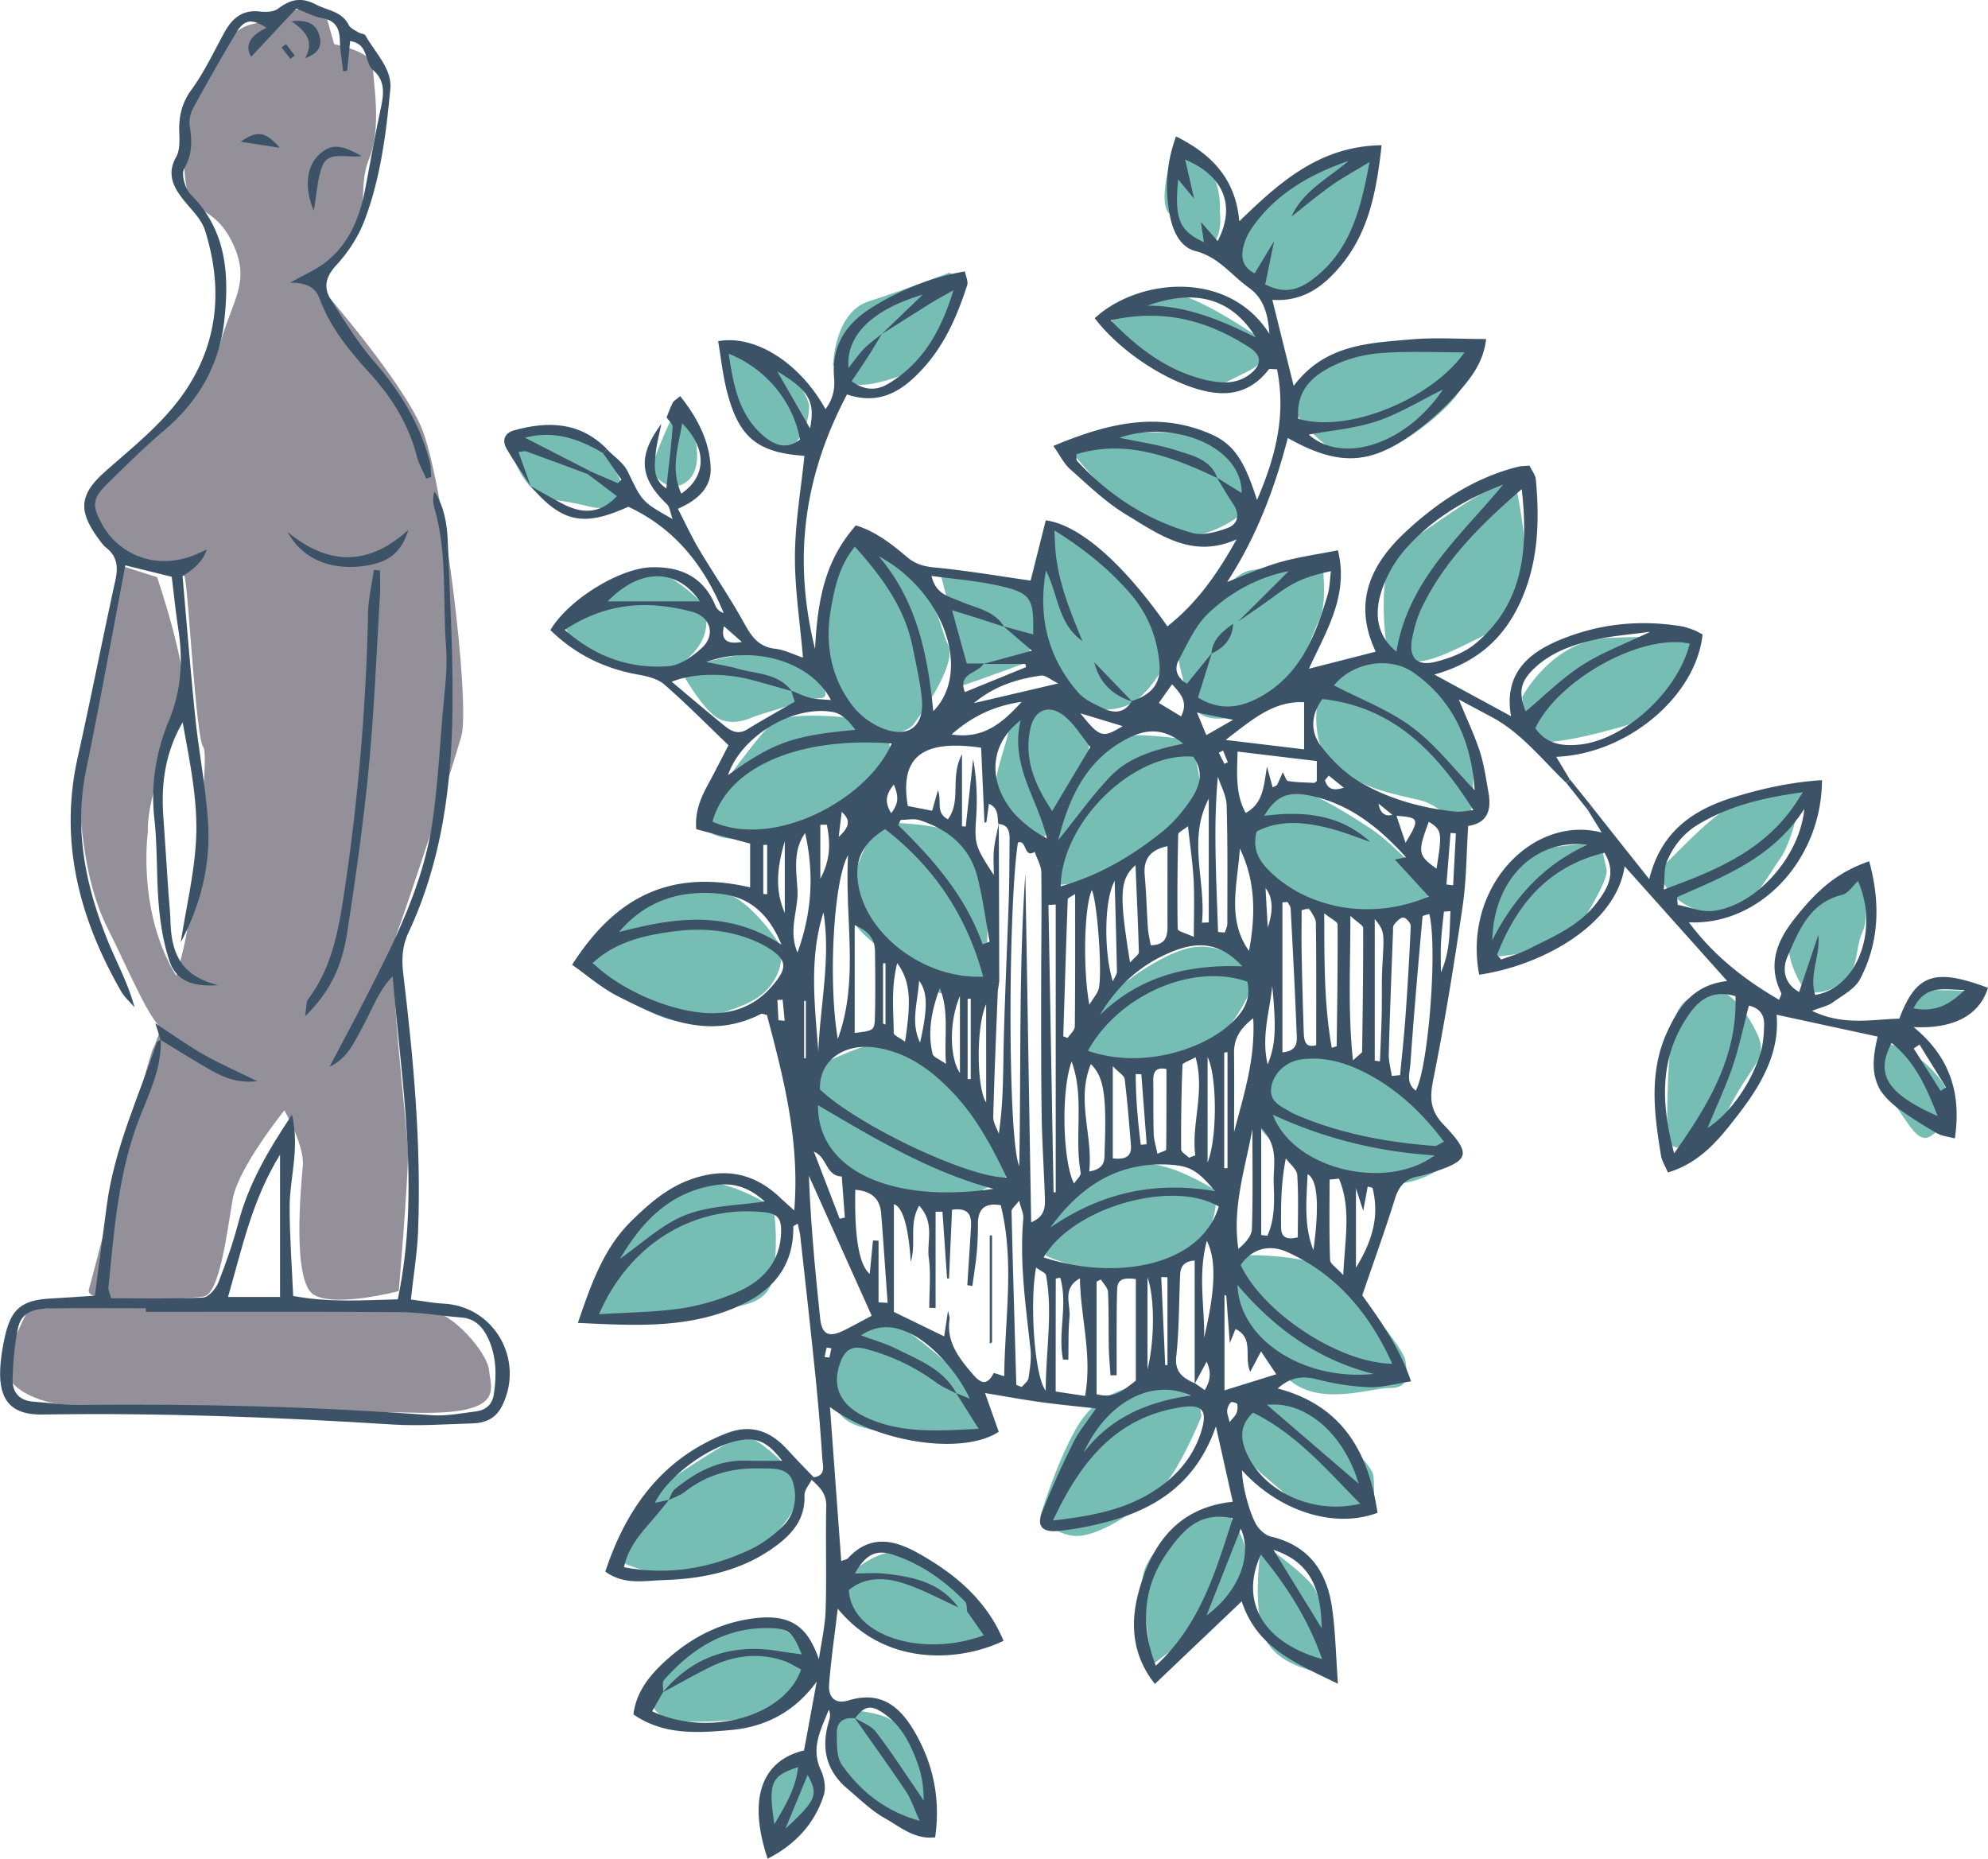 <svg xmlns="http://www.w3.org/2000/svg" width="262" height="245" fill="none" viewBox="0 0 262 245"><g clip-path="url(#clip0_919_11414)"><path fill="#94909A" d="M24.522 14.98s3.726-8.188 4.457-8.67c.73-.483 1.943-2.676 4.377-3.159 2.433-.482 4.376-2.186 5.1-1.945.723.242 4.128-.49 4.618 1.214.49 1.703.971 3.407.971 3.407s5.1.972 5.1 2.917c0 1.944 1.213 8.02-.489 12.158-1.703 4.138.49 7.296-3.157 11.185-3.646 3.89-3.405 5.593-3.405 5.593s10.45 11.91 13.365 18.474C58.374 62.72 62.02 92.621 60.807 97c-1.213 4.379-7.044 22.122-8.505 26.012-1.461 3.889 1.462 25.281 1.462 29.17 0 3.889-1.214 17.992-1.214 17.992s-8.264 2.186-11.179.49c-2.915-1.704-1.702-14.344-1.461-17.02.24-2.676-2.433-7.296-2.433-7.296s-6.072 7.537-6.803 11.668c-.73 4.131-1.703 12.64-3.887 12.882-2.185.241-15.797 1.462-15.067-.973.73-2.434 7.775-30.632 8.505-31.846.453-.753 1.849-5.183 2.952-9.189.672-2.427 1.235-4.694 1.418-5.885.49-3.159 3.156-23.337 2.184-24.557-.971-1.221-1.943-20.668-2.433-22.364-.49-1.696-2.184 0-5.1-1.704-2.915-1.703-11.662-6.323-6.561-10.213 5.1-3.89 14.577-12.64 16.28-18.723 1.702-6.083 4.128-8.268 1.702-13.371s-5.349-3.649-6.072-7.297c-.724-3.648-.08-9.803-.08-9.803l.007.007Z"/><path fill="#94909A" d="M19.494 109.633c-.24-4.862 3.888-14.102 4.618-17.75.731-3.649-3.404-15.807-3.404-15.807l-4.618-1.462s-6.32 25.04-5.831 29.419c.49 4.379.73 11.909 3.887 18.233 3.156 6.324 5.59 12.399 7.533 13.613 1.944 1.213 5.1-3.648 5.1-3.648s-3.405-1.462-5.83-8.51c-2.434-7.048-1.462-14.103-1.462-14.103l.008.015Z"/><path fill="#94909A" d="M3.705 172.594s23.812-1.704 28.671-.973c4.86.731 21.87.973 24.544 1.214 2.674.241 7.292 5.351 7.533 7.779.242 2.427 2.185 5.834-9.477 5.592-11.661-.241-41.546-.489-46.164-.972-4.618-.49-9.477-2.917-7.774-6.806 1.702-3.89 2.674-5.834 2.674-5.834h-.007Z"/><path fill="#3C5367" d="M21.19 137.085c.102 3.604-1.432 6.807-2.704 10.009-2.893 7.289-3.427 14.965-4.201 22.619-.03.315.16.658.365 1.404 3.982 0 8.052.095 12.107-.095.717-.037 1.688-1.148 2.017-1.974 1.03-2.603 1.944-5.264 2.66-7.969 1.33-5.022 3.858-9.387 7.05-14.161 1.046 4.518-.313 8.349-.313 12.195 0 3.831.292 7.661.467 11.697 4.742.885 9.12.57 13.788.446 2.996-14.344.49-28.403-.68-42.571-1.87 1.886-2.659 4.306-3.865 6.485-1.132 2.061-2.03 4.32-4.45 5.432 1.55-2.947 3.128-5.886 4.648-8.854 3.88-7.596 7.789-15.214 8.972-23.804.622-4.503.892-9.05 1.257-13.583.241-3.02.716-6.083.483-9.08-.475-6.141.204-12.392-1.564-18.43-.19-.644-.175-1.346.022-2.084 1.271 1.988 1.673 4.24 1.76 6.528.271 7.34.71 14.688.63 22.028-.11 10.206-1.418 20.251-5.824 29.638-.826 1.769-.9 3.502-.665 5.432 1.351 11.244 2.382 22.517 1.95 33.863-.109 2.888-.599 5.754-.95 9.022 1.586.205 2.916.475 4.26.541 6.679.314 10.749 7.34 7.797 13.415-.84 1.726-2.221 2.325-3.946 2.376-3.5.103-7.014.366-10.5.146-15.38-.972-30.761-1.564-46.171-1.316-4.012.066-5.722-1.798-5.568-5.863.058-1.499.3-3.012.636-4.481.833-3.648 2.28-4.76 6.086-4.95 1.841-.095 3.683-.234 5.758-.373.548-4.159 1.06-8.063 1.578-11.967 1.001-7.487 4.216-14.3 6.569-21.37.058-.175.35-.263.533-.395l.03.03-.022.014Zm-1.973 35.838v-.49c-4.201 0-8.403-.044-12.604.015-2.638.043-3.873.753-4.275 2.741-.438 2.157-.614 4.387-.68 6.594-.05 1.733.9 2.837 2.755 2.961 1.966.132 3.939.454 5.904.432 15.527-.176 31.04.204 46.53 1.352 1.944.146 3.938-.256 5.896-.504 1.272-.161 2.141-.907 2.339-2.245.394-2.588.343-5.146-.826-7.544-.687-1.411-1.732-2.457-3.47-2.588-2.675-.205-5.342-.68-8.016-.702-11.187-.081-22.366-.037-33.553-.037v.015Zm17.69-1.981v-18.753c-3.698 6.002-4.984 12.275-6.854 18.753h6.854Z"/><path fill="#3C5367" d="M22.637 76.025c-2.404-.592-4.173-1.03-6.116-1.513-1.74 9.139-3.34 18.065-5.166 26.94-1.6 7.764-.124 15.097 2.725 22.247 1.184 2.961 2.762 5.768 3.654 9.066-.6-.702-1.338-1.331-1.783-2.121-5.51-9.613-8.191-19.739-5.7-30.866 1.732-7.735 3.245-15.513 4.947-23.256.387-1.754.278-3.165-1.205-4.335-.446-.35-.782-.87-1.126-1.338-2.623-3.633-2.338-5.753 1.03-8.729 3.932-3.48 8.111-6.733 10.96-11.258 4.056-6.456 4.385-13.401 2.17-20.478-.525-1.681-2.133-3.027-3.221-4.533-1.17-1.608-1.703-3.195-.585-5.176.512-.899.439-2.2.402-3.319-.059-2.04.336-3.78 1.607-5.527 1.688-2.31 2.923-4.957 4.304-7.486 1.038-1.901 2.382-3.107 4.742-2.822.775.095 1.79.051 2.368-.38C38.288-.073 39.66-.446 41.693.62c1.505.79 3.339.856 4.252 2.654.22.44.826.702 1.286.995.285.183.804.168.935.402 1.265 2.28 3.522 4.394 3.274 7.04-.548 5.885-1.293 11.814-3.42 17.393-.803 2.112-2.14 4.152-3.675 5.819-1.454 1.58-1.768 2.997-.68 4.664 1.769 2.727 3.457 5.55 5.576 7.984 3.441 3.947 6.093 8.246 7.409 13.327.16.629.131 1.309.19 1.967l-.665.22c-.424-.988-.98-1.945-1.25-2.976-1.081-4.182-3.28-7.706-6.145-10.864-2.681-2.954-5.224-6.002-6.627-9.804-.548-1.491-1.578-2.186-3.902-2.186 2.024-1.148 3.47-1.755 4.655-2.683 3.105-2.434 4.493-5.878 5.217-9.636.68-3.53 1.293-7.077 2.046-10.586.409-1.908.672-3.67-1.03-5.14-1.17-1.008-.461-3.406-2.997-3.793-.131 1.345-.263 2.624-.387 3.91-.175.023-.358.037-.533.06-.154-1.353-.395-2.698-.431-4.05-.051-1.617-.57-2.633-2.316-2.94-1.096-.197-2.127-.767-3.435-1.265L33.1 7.487c-.862-1.472-.19-2.75 2.017-3.831-1.937-1.236-2.93-1.119-4.026.716a285.835 285.835 0 0 0-5.627 9.87c-.372.68-.584 1.608-.46 2.354.321 1.981.343 3.75-.73 5.644-.432.76.138 2.676.89 3.421C29.9 30.4 30.229 36.276 29.55 42.308c-.65 5.775-3.361 10.571-7.862 14.373-2.58 2.186-4.99 4.577-7.41 6.945-2.133 2.084-2.213 2.968-.789 5.535 2.185 3.918 7 6.024 12.1 4.013.497-.197.98-.431 1.66-.738-.41 1.306-1.474 2.473-3.194 3.502.548 6.17 1.045 12.435 1.688 18.686.49 4.752 1.454 9.475 1.695 14.234.27 5.344-1.03 10.499-3.61 15.324.731-4.84 1.951-9.672 2.046-14.527.095-4.803-.942-9.628-1.797-14.446-2.273 3.875-2.857 8.013-2.557 12.333.226 3.254.438 6.514.657 9.768.095 1.396.249 2.785.293 4.181.124 3.868 1.176 7.121 6.29 8.357-3.63.263-5.618-.731-6.451-3.261-.753-2.296-1.162-4.752-1.374-7.165-.336-3.83-.168-7.705-.592-11.521-.504-4.555.227-8.854 1.951-13.014 1.615-3.911 1.841-7.903 1.198-12.026-.35-2.274-.577-4.57-.862-6.843l.008.007Z"/><path fill="#3C5367" d="M40.202 133.941c.212-1.272.139-1.878.402-2.237 3.222-4.269 4.063-9.358 4.815-14.417a288.035 288.035 0 0 0 3.09-36.517c.037-1.894.505-3.772.768-5.659.27.022.533.044.804.073 0 1.119.058 2.237-.008 3.356-.46 7.552-.752 15.126-1.476 22.649-.7 7.289-1.731 14.549-2.85 21.786-.598 3.882-1.98 7.545-5.538 10.966h-.007Z"/><path fill="#3C5367" d="M37.908 70.133c5.32 4.342 10.543 4.576 15.914-.293-.965 3.13-2.747 4.409-6.226 4.803-4.26.476-7.84-1.082-9.688-4.51Z"/><path fill="#3C5367" d="M21.168 137.056c-.176-.548-.35-1.097-.694-2.179 2.382 1.557 4.31 2.954 6.371 4.123 2.09 1.185 4.304 2.157 7.059 3.51-3.142.351-5.1-.87-7.066-2.003-1.9-1.104-3.763-2.281-5.641-3.422l-.03-.029Z"/><path fill="#3C5367" d="M41.35 27.788c-1.33-3.217-.907-6.031.803-7.508 1.498-1.294 2.718-1.301 5.495.285-2.068.307-4.348-.724-5.159 1.287-.665 1.652-.716 3.56-1.14 5.944v-.008Z"/><path fill="#3C5367" d="M40.217 7.67c1.256-2.304.036-3.547-1.798-4.87 2.163-.234 3.252.373 3.683 1.908.336 1.214.044 2.252-1.878 2.961h-.007Z"/><path fill="#3C5367" d="M36.892 19.49c-1.776-.277-3.47-.548-5.166-.81 2.141-1.529 3.259-1.368 5.166.81Z"/><path fill="#3C5367" d="M37.703 5.82c.38.504.767 1 1.147 1.505-.197.147-.387.285-.584.432-.388-.497-.775-.995-1.162-1.499l.592-.439h.007Z"/><path fill="#76BEB3" d="M200.616 91.853s3.887-7.457 11.34-7.779c7.453-.321 11.34 0 11.34 0s-2.594 9.724-9.397 11.668c-6.802 1.945-13.605 3.24-13.283.651.321-2.588 0-4.54 0-4.54Z"/><path fill="#76BEB3" d="M210.984 111.059s-9.959.489-10.931 2.186c-.972 1.703-3.157 6.323-3.405 8.751-.241 2.434 0 4.13 0 4.13s9.477-.49 11.903-4.62c2.426-4.131 3.405-6.076 3.156-7.048-.241-.972-.73-3.407-.73-3.407l.007.008Z"/><path fill="#76BEB3" d="M218.517 114.707c1.703-1.214 7.534-8.269 11.662-9.483a116.857 116.857 0 0 1 7.533-1.944s-1.213 7.296-3.156 9.964c-1.944 2.676-4.377 8.269-9.718 7.048-5.349-1.214-6.321-5.593-6.321-5.593v.008Z"/><path fill="#76BEB3" d="M237.712 130.271s-4.859-6.806.49-10.695c5.348-3.89 6.561-4.621 6.561-4.621s1.944 5.103.731 7.779-.241 5.103-3.157 7.048c-2.915 1.944-4.618.489-4.618.489h-.007Z"/><path fill="#76BEB3" d="M227.505 130.995s-5.59-1.462-6.803 3.407-.972 16.289-.972 16.289 4.377 3.158 7.775-3.89c3.397-7.047 5.83-7.047 3.887-10.937-1.944-3.889-3.887-4.862-3.887-4.862v-.007Z"/><path fill="#76BEB3" d="M251.566 132.94s-.972-2.435 3.887-2.435 6.072.49 6.072.49 0 2.186-4.128 2.917c-4.129.731-5.831-.972-5.831-.972Z"/><path fill="#76BEB3" d="M248.65 137.56s-2.674 5.103-.241 6.807c2.433 1.703 3.888 6.806 6.072 5.351 2.185-1.455 4.129-3.889.972-7.779-3.156-3.889-6.803-4.379-6.803-4.379Z"/><path fill="#76BEB3" d="M182.802 85.697s-1.783-11.346 1.782-13.612c3.566-2.267 9.558-6.807 12.312-7.78l2.755-.972s1.293 6.156 1.293 8.912c0 2.757-1.943 9.885-5.67 11.668-3.726 1.784-7.935 4.212-10.207 2.918l-2.265-1.295-8.907 5.352s-1.783 6.967 1.943 10.052c3.727 3.078 7.935 3.729 11.34 4.54 3.405.812 6.321 5.674 6.803.651.482-5.023.161-10.857-2.594-13.13-2.755-2.274-4.859-5.023-4.859-5.023"/><path fill="#76BEB3" d="M169.518 52.63s5.831-6.645 10.69-6.484c4.859.16 14.906-1.294 14.737-.322-.168.973-1.132 4.05-3.404 6.807-2.266 2.756-10.047 8.911-14.256 7.457-4.209-1.463-7.775-7.457-7.775-7.457h.008Z"/><path fill="#76BEB3" d="M161.415 32.701s9.067-10.535 13.123-11.829c4.048-1.294 7.124-1.462 7.124-1.462s-1.783 9.563-3.727 12.48c-1.943 2.917-5.991 8.268-9.557 6.484-3.566-1.783-6.963-5.673-6.963-5.673Z"/><path fill="#76BEB3" d="M160.772 27.832s.321-4.7-2.434-6.484c-2.754-1.784-3.565-1.784-3.565-1.784s-2.265 6.485-.811 8.43c1.461 1.944 3.726 4.861 5.509 4.21 1.783-.65 1.293-4.379 1.293-4.379l.008.008Z"/><path fill="#76BEB3" d="M166.442 44.852s-9.718-6.807-12.312-5.995c-2.594.811-7.775 2.756-7.775 2.756s.972 4.54 5.181 6.485c4.208 1.944 6.481 4.05 10.047 2.266 3.565-1.784 4.376-1.945 4.698-3.239.321-1.294.161-2.266.161-2.266v-.007Z"/><path fill="#76BEB3" d="M155.101 85.697s6.321-10.052 9.718-10.534c3.405-.49 9.397-1.623 9.397-1.623s.811 5.834-.321 8.1c-1.133 2.266-4.048 11.997-8.907 12.64-4.859.644-6.803.973-8.096-1.944-1.294-2.917-1.783-6.646-1.783-6.646l-.008.007Z"/><path fill="#76BEB3" d="M149.753 92.343s6.481-5.352 3.076-9.402c-3.405-4.05-6.642-9.072-9.396-10.695-2.755-1.623-4.859-3.078-4.859-3.078s-3.077 13.29-1.294 15.396c1.783 2.106 4.048 7.94 6.964 8.751 2.915.812 5.509-.972 5.509-.972Z"/><path fill="#76BEB3" d="M120.431 95.42s5.83-7.617 4.537-10.373c-1.293-2.757-1.132-5.834-5.509-9.241-4.377-3.407-6.642-5.023-6.642-5.023s-3.566 6.156-4.048 8.912c-.482 2.756-.972 9.402 1.783 12.158 2.755 2.756 3.405 5.352 6.32 5.023 2.916-.33 3.566-1.463 3.566-1.463l-.007.008Z"/><path fill="#76BEB3" d="M164.82 109.202c.489-.812 3.726-5.184 5.991-5.023 2.265.161 7.124 3.239 10.047 5.183 2.915 1.945 8.425 7.94 8.425 7.94s-4.048 3.568-8.096 3.407c-4.048-.161-11.34 0-13.605-3.889-2.266-3.89-2.755-7.618-2.755-7.618h-.007Z"/><path fill="#76BEB3" d="M156.716 97.526s-8.424-1.294-9.718-.16c-1.293 1.133-7.292 7.128-7.453 9.884-.16 2.756 0 9.401 0 9.401s5.992-.489 8.907-2.756c2.916-2.266 9.558-5.022 9.718-8.912.161-3.889-1.461-7.457-1.461-7.457h.007Z"/><path fill="#76BEB3" d="M137.441 92.504s-4.209-.322-4.377 2.756c-.168 3.078-2.915 7.939-1.293 9.723 1.622 1.784 5.348 6.324 5.348 6.324l6.321-12.319s.65-2.105-1.783-4.05c-2.433-1.944-4.209-2.434-4.209-2.434h-.007Z"/><path fill="#76BEB3" d="m137.441 78.08-13.605-2.917 2.754 10.856s-1.293 4.862.651 4.211c1.943-.65 8.096-2.917 8.096-2.917l2.104-9.24v.007Z"/><path fill="#76BEB3" d="M165.631 128.159s-3.888-4.211-8.747-3.239c-4.859.972-12.794 7.457-13.934 9.723-1.132 2.267-.811 4.54 3.727 4.862 4.537.322 9.396.812 13.444-2.435 4.048-3.238 5.51-8.911 5.51-8.911Z"/><path fill="#76BEB3" d="M166.602 141.939s4.859-4.05 8.747-2.756c3.887 1.294 12.962 6.646 14.737 9.402 1.783 2.756.49 4.862.49 4.862s-4.698 4.379-12.473 1.944c-7.774-2.434-12.472-5.512-12.472-8.268 0-2.756.971-5.184.971-5.184Z"/><path fill="#76BEB3" d="M163.687 165.436s10.047-.321 13.123 2.917c3.076 3.239 8.264 9.563 8.425 11.025.16 1.462.811 3.568-2.105 3.568-2.915 0-10.69 3.078-14.577-2.596-3.887-5.673-6.642-8.268-6.481-10.213.161-1.944 1.622-4.701 1.622-4.701h-.007Z"/><path fill="#76BEB3" d="M158.017 184.562s-5.509-3.078-7.453-2.267c-1.944.812-5.992 1.133-8.746 5.995-2.755 4.862-4.699 11.507-4.699 11.507s2.105 3.078 5.51 2.596c3.405-.49 9.557-4.701 11.661-7.779 2.105-3.078 4.048-7.94 4.048-7.94l-.321-2.105v-.007Z"/><path fill="#76BEB3" d="M164.169 185.212s7.935-1.462 9.558.973c1.622 2.434 7.124 6.484 7.292 8.429.168 1.945 0 4.211 0 4.211s-7.292 1.784-11.662-1.945c-4.369-3.728-5.67-4.701-5.831-6.484-.161-1.784.651-5.184.651-5.184h-.008Z"/><path fill="#76BEB3" d="M166.274 203.365s5.83 4.05 6.963 5.995c1.133 1.945 1.293 5.351 1.293 7.779 0 2.427-.65 3.238-.65 3.238s-6.481-.811-7.614-5.673c-1.132-4.862 0-11.346 0-11.346l.008.007Z"/><path fill="#76BEB3" d="M161.904 199.636s-3.405-1.133-5.509.812c-2.105 1.945-5.992 4.862-5.831 8.268.161 3.407 1.293 10.696 1.293 10.696s5.51-4.05 8.096-6.485c2.587-2.434 4.698-5.994 4.209-8.59-.49-2.595-2.265-4.701-2.265-4.701h.007Z"/><path fill="#76BEB3" d="M110.07 176.132s5.509-3.407 7.935-1.784c2.433 1.623 8.425 6.156 9.236 8.269.811 2.105 2.433 5.351 2.433 5.351s-4.377 2.596-9.397 1.462c-5.019-1.133-10.368-.811-10.368-5.673 0-4.861.161-7.618.161-7.618v-.007Z"/><path fill="#76BEB3" d="M105.854 141.45s9.878-5.184 11.99-4.05c2.104 1.133 8.586 6.967 10.69 9.072 2.104 2.106 4.537 8.269 4.537 8.269s-5.348 3.728-8.585 3.567c-3.237-.16-13.766-3.406-15.71-6.645-1.943-3.239-2.915-10.213-2.915-10.213h-.007Z"/><path fill="#76BEB3" d="M102.617 124.269s-4.209-6.484-7.775-6.645c-3.566-.161-9.067.49-10.85 1.784-1.783 1.294-6.482 5.673-6.482 5.673s1.294 4.54 4.048 5.995c2.755 1.454 6.964 4.7 11.18 3.238 4.216-1.462 7.453-2.105 9.236-5.022 1.783-2.917.65-5.023.65-5.023h-.007Z"/><path fill="#76BEB3" d="M115.572 108.39s9.067 0 10.529 1.784c1.461 1.784 3.405 4.211 3.887 8.751.482 4.54-.322 10.213-.322 10.213s-3.887 4.379-8.264.161c-4.376-4.218-10.368-6.485-9.557-11.025.811-4.54 3.727-9.884 3.727-9.884Z"/><path fill="#76BEB3" d="M115.901 95.1s-11.823-1.946-14.256.32c-2.433 2.267-9.557 12.48-9.557 12.48s.972 3.89 8.096 2.267c7.124-1.623 13.444-3.89 16.038-7.779 2.594-3.89-.321-7.296-.321-7.296v.007Z"/><path fill="#76BEB3" d="M108.448 90.398c-.49-.321-2.105-5.022-8.425-4.379-6.32.643-10.369 2.266-10.369 2.266s2.755 5.023 4.86 6.324c2.104 1.294 4.859-.16 4.859-.16s7.452-2.435 8.746-2.435c1.293 0 .321-1.623.321-1.623l.008.007Z"/><path fill="#76BEB3" d="M92.41 79.374c-.49-.49-5.181-5.184-8.265-4.05-3.076 1.133-9.879 6.806-9.879 6.806s1.294 4.21 5.992 5.022c4.698.812 6.963 2.917 10.69-.65 3.726-3.568 1.461-7.128 1.461-7.128Z"/><path fill="#76BEB3" d="M85.928 62.193c-.16-1.462 2.915-7.779 3.237-8.43.321-.65 2.433 3.407 2.594 4.701.16 1.294.49 4.211-1.783 5.352-2.265 1.133-4.048-1.623-4.048-1.623Z"/><path fill="#76BEB3" d="M81.23 62.317c1.943-.811-5.51-5.629-8.747-5.629s-5.509.972-5.509.972 1.133 7.618 6.32 8.269c5.188.65 5.831 1.945 7.614 0 1.783-1.945.322-3.604.322-3.604v-.008Z"/><path fill="#76BEB3" d="M165.667 65.966s-3.763-8.876-8.381-8.876-8.505-.365-11.055.366c-2.55.73-5.1 1.944-5.1 1.944s5.348 6.931 8.264 7.78c2.915.847 4.983 4.378 9.236 3.157 4.252-1.22 7.043-4.379 7.043-4.379l-.007.008Z"/><path fill="#76BEB3" d="M109.785 48.215s.124-7.048 4.734-8.51c4.618-1.462 10.573-3.765 10.573-3.765s2.55.972 1.82 2.069c-.731 1.096-5.1 10.454-8.63 11.668-3.521 1.214-6.196 1.462-6.561.241-.365-1.213-1.944-1.703-1.944-1.703h.008Z"/><path fill="#76BEB3" d="M106.621 53.325c-.124-.49-1.096-3.648-4.494-5.103-3.398-1.455-6.32-2.793-6.32-2.793s-1.462 6.565 2.067 9.607c3.522 3.04 4.129 6.075 6.562 3.765 2.433-2.31 2.185-5.469 2.185-5.469v-.007Z"/><path fill="#76BEB3" d="M160.077 156.766c-.606-.241-6.32-4.014-10.207-3.283-3.887.731-9.236 4.738-10.69 6.565-1.461 1.821-1.337 5.469-1.337 5.469s6.927 3.158 11.296 1.945c4.37-1.214 7.658-.849 9.718-4.497 2.068-3.648 1.213-6.199 1.213-6.199h.007Z"/><path fill="#76BEB3" d="M101.886 159.076s-6.196-3.765-8.87-3.041c-2.675.724-8.265 4.13-9.843 5.958-1.578 1.828-6.437 11.668-5.1 11.668 1.337 0 4.983.731 11.18-.49 6.196-1.221 12.151.125 12.757-5.468.607-5.593-.124-8.634-.124-8.634v.007Z"/><path fill="#76BEB3" d="M104.436 194.087s-4.735-5.227-6.678-4.737c-1.944.49-11.662 7.048-11.903 7.537-.241.49-5.225 7.297-5.1 8.145.124.848 6.196 3.041 8.87 2.31 2.674-.731 7.899-1.945 11.055-4.014 3.157-2.069 4.859-5.834 4.735-7.172-.124-1.337-.972-2.069-.972-2.069h-.007Z"/><path fill="#76BEB3" d="M111.487 207.7c.972-.49 4.983-4.496 8.381-2.676 3.398 1.821 8.629 6.441 9.477 7.662.848 1.214 1.096 3.042 1.096 3.042s-2.185 2.917-7.168 1.944c-4.983-.972-8.987-1.213-10.573-4.379-1.585-3.166-1.213-5.593-1.213-5.593Z"/><path fill="#76BEB3" d="M106.745 217.665s-3.646-3.89-5.59-3.524c-1.943.365-9.959 2.069-10.69 2.917-.73.848-4.617 5.958-4.617 5.958s-.972 3.765 4.618 3.89c5.59.124 10.814-.366 13.239-3.042 2.426-2.675 3.04-6.199 3.04-6.199Z"/><path fill="#76BEB3" d="M110.998 225.327s5.224.124 6.926 1.703c1.703 1.579 4.494 7.662 4.377 9.606-.124 1.945.124 4.255-.847 4.131-.972-.124-6.197-3.041-8.505-5.227-2.309-2.186-3.888-4.255-3.405-6.075.489-1.821 1.461-4.131 1.461-4.131l-.007-.007Z"/><path fill="#76BEB3" d="M105.773 232.257s-2.915.731-3.522 1.821c-.606 1.089-1.461 5.834-1.096 6.806.366.972.972 1.82 1.338 1.704.365-.117 2.674-.001 3.887-2.918 1.213-2.917 1.461-4.254.847-5.468-.613-1.214-1.461-1.945-1.461-1.945h.007Z"/><path fill="#3C5367" d="M107.227 194.709c1.666-.205 1.206-1.514 1.147-2.442a297.032 297.032 0 0 0-.898-10.813c-.629-6.148-1.316-12.289-1.995-18.43-.058-.549-.212-1.09-.343-1.748-.315.205-.585.3-.585.388.066 5.578-3.076 8.795-7.899 10.783-6.459 2.661-13.16 2.267-20.495 1.916 1.783-5.235 3.441-9.921 7.124-13.503 2.243-2.186 4.581-4.255 7.672-5.381 4.552-1.652 8.454-.892 11.917 2.427.461.446.95.863 1.805 1.645.745-9.263-1.425-17.546-3.609-25.778-.351-.066-.629-.212-.782-.132-6.847 3.502-12.94.68-18.925-2.368-2.133-1.09-3.99-2.735-5.962-4.109 5.122-7.998 12.005-12.874 23.462-10.206v-5.768c-2.433-.651-4.757-1.272-7.102-1.901-.205-2.442.68-4.306 1.688-6.148.935-1.726 1.819-3.488 2.564-4.92-2.879-2.757-5.567-5.484-8.446-7.991-.877-.768-2.258-1.104-3.471-1.316-4.486-.797-8.337-2.712-11.56-5.87 2.404-4.044 9.156-8.174 13.35-8.276 3.85-.096 6.825 1.279 8.388 5.03.183.445.541.818 1.096 1-2.506-6.148-6.364-11.119-12.56-14.007-5.919 2.683-8.739 2.084-12.867-2.712 1.403.775 2.784 1.572 4.201 2.318 2.82 1.484 5.115 1.191 7.153-1.01-1.293-.972-2.564-1.937-3.843-2.894.102-.132.205-.256.307-.388l3.66 1.58c.161-.154.315-.315.476-.469-.804-1.155-1.6-2.317-2.404-3.472l.482-.549c.942.98 2.2 1.806 2.762 2.961 1.892 3.912 1.797 3.956 5.911 6.258-.329-.884-.38-1.6-.76-1.966-3.631-3.48-3.858-6.383-.73-10.564-.27 1.367-.65 2.727-.768 4.108-.139 1.536-.343 3.195 1.425 4.387.307-2.859.636-5.469.833-8.093.03-.402-.519-.848-.796-1.28.263-.643.49-1.308.81-1.922.147-.27.483-.446.98-.878 2.258 2.837 3.85 5.864 4.019 9.395.124 2.588-1.593 4.255-4.319 5.46.987 1.902 1.79 3.664 2.77 5.316 1.965 3.304 4.157 6.477 6.006 9.84.964 1.762 1.929 3.056 4.077 3.297 1.198.14 2.345.731 3.631 1.163-.401-4.738-1.096-9.124-1.059-13.503.036-4.365.804-8.73 1.249-13.094-6.269-.431-8.695-2.471-10.244-8.641-.533-2.12-.76-4.314-1.125-6.47 4.895-.892 10.77 2.865 14.146 8.955.986-1.323 1.264-2.632 1.132-4.152-.35-4.021 1.44-6.975 4.75-9.095 3.792-2.434 8.308-4.218 12.495-4.905.109.614.46 1.316.292 1.842-1.272 3.904-2.864 7.64-5.656 10.769-2.732 3.07-5.779 5.095-10.178 3.604-5.531 10.498-7.241 21.333-4.209 33.557.366-7.838 1.863-12.246 5.371-16.296 2.543.775 4.669 2.398 6.678 4.116 1.14.98 2.258 1.294 3.734 1.433 4.143.395 8.249 1.104 12.626 1.725.628-2.486 1.315-5.235 1.995-7.94 4.479.6 10.251 5.71 16.031 13.972 3.902-3.071 6.649-7.012 9.112-11.464-5.824 2.632-10.23-.65-14.621-3.312-2.667-1.615-4.962-3.867-7.322-5.95-.796-.703-1.286-1.755-2.199-3.05 7.146-2.99 13.781-4.605 20.737-1.571 3.054 1.33 4.449 3.487 6.101 8.7 2.521-5.812 3.836-11.325 2.638-17.24-.658 0-1.001-.094-1.082.015-2.711 3.517-6.167 3.707-10.047 2.391-4.735-1.601-9.871-5.19-12.896-9.131 5.546-5.161 17.507-6.595 23.024 2.054-.198-2.705-.804-4.715-2.689-6.06-2.309-1.645-3.99-4.065-7.044-4.84-1.98-.497-2.967-2.552-3.369-4.599-.686-3.48-.518-6.901.797-10.52 4.72 2.361 7.855 5.615 8.337 11.186 5.297-5.133 10.58-9.907 18.756-10.023-.672 6.053-1.68 11.477-5.458 15.966-2.258 2.683-4.917 4.68-8.943 4.416.935 3.78 1.805 7.282 2.813 11.34 4.136-5.491 9.901-5.638 15.454-6.127 3.207-.285 6.466-.051 9.908-.051-.344 3.048-1.98 5.102-3.617 6.981a36.022 36.022 0 0 1-6.211 5.622c-5.67 4.036-9.769 4.109-16.309.446-1.746 6.69-4.135 13.043-7.993 18.972 2.301-.877 4.559-1.923 6.919-2.596 2.433-.694 4.969-1.038 7.68-1.579 1.439 5.9-1.432 10.448-3.829 15.609 3.156-.804 5.904-1.499 8.812-2.245-3.149-6.645-.49-11.697 4.026-15.879 4.209-3.896 9.009-7.054 14.716-8.495.438-.11.913-.095 1.52-.153.299.629.782 1.22.84 1.85.511 5.526.314 10.995-2.046 16.142-2.134 4.657-5.59 7.94-11.333 9.548 3.683 2.003 6.774 3.677 10.106 5.49-.936-5.352 1.965-8.174 6.291-9.994 5.18-2.178 10.573-2.763 16.118-1.864.57.095 1.133.292 1.674.497.416.16.804.402 1.162.585-.855 8.144-9.887 15.762-19.29 16.128.643 1.067 1.213 2.025 1.79 2.975-.161.146-.322.292-.482.446-3.194-3.056-5.926-6.63-9.945-8.737a608.577 608.577 0 0 1-4.201-2.244c1.147 2.8 2.104 4.781 2.769 6.85.562 1.748.818 3.597 1.14 5.41.38 2.179.007 3.999-2.675 4.416-.233 3.677-.226 7.201-.738 10.645-1.118 7.603-2.338 15.199-3.85 22.722-.483 2.39-.475 4.086 1.308 5.951 3.777 3.969 3.5 4.766-1.579 6.397-.555.175-1.11.358-1.68.46-1.659.3-2.565 1.221-3.084 2.881-1.315 4.218-2.82 8.378-4.333 12.808 2.339 3.268 4.852 6.741 6.43 11.339-2.031.3-3.806.834-5.56.768-2.309-.088-4.647-.468-6.89-1.046-1.878-.482-3.42-.285-5.13 1.214 8.542 2.252 11.983 8.422 13.16 16.391-5.692 2.127-12.933-.183-17.851-5.593-.014 2.054 1.147 6.353 2.17 7.574.417.497 1.016 1.009 1.615 1.148 4.852 1.118 7.292 4.438 8.023 9.058.497 3.166.533 6.412.826 10.338-5.597-2.705-10.668-4.731-12.685-10.857-3.865 3.685-7.519 7.157-11.435 10.886-3.076-3.846-3.2-8.064-2.214-11.873 1.615-6.221 4.969-11.361 12.473-12.136-.738-3.29-1.432-6.412-2.222-9.943-2.988 8.649-9.601 11.8-17.426 13.291-1.147.22-2.302.402-3.464.505-1.965.168-2.747-.636-2.031-2.449 1.228-3.144 2.645-6.214 4.143-9.241.716-1.44 1.783-2.705 2.974-4.46-2.623-.299-4.969-.519-7.3-.84-2.287-.315-4.559-.739-7.321-1.192.701 1.981 1.257 3.56 1.805 5.103-4.779 3.122-15.893 1.462-22.242-3.261.489 6.748.986 13.474 1.483 20.295.329-.139.723-.183.921-.402 2.886-3.114 6.057-2.405 9.228-.629 4.874 2.727 9.017 6.2 11.238 11.544-5.429 2.654-15.381 3.648-21.847-4.233-.417 3.509-.884 6.697-1.133 9.899-.146 1.849.826 2.727 2.587 2.186 4.209-1.287 6.722.804 8.636 4.072 2.492 4.255 3.471 8.853 2.748 13.985-2.711.315-4.633-1.403-6.649-2.536-1.805-1.017-3.332-2.537-4.932-3.89-2.821-2.383-3.471-5.395-2.426-8.86.146-.483.255-.98-.015-1.536-.972 2.537-2.426 4.964-1.052 7.925.46.987.709 2.376.387 3.363-1.227 3.787-3.763 6.485-7.387 8.349-2.704-8.071-.665-12.977 4.793-14.271a4477.93 4477.93 0 0 0 1.673-9.08c-2.842 3.934-6.707 5.981-11.303 6.39-4.377.388-8.863.709-12.853-2.062.336-2.734 1.856-4.795 3.727-6.587 3.178-3.048 6.846-5.183 11.274-5.943 5.699-.98 7.928.914 9.44 5.263.315-2.178.826-4.349.892-6.535.139-4.548-.022-9.102.08-13.657.037-1.66-.913-2.544-1.958-3.48l.27-.336.022.022Zm51.038-165.451c.709.804 1.41 1.608 2.207 2.507 2.433-4.628.818-8.575-4.282-10.732.424 1.835.804 3.494 1.184 5.154l-2.104-2.544c-.49 5.22.124 6.762 3.397 8.283-.139-.936-.27-1.798-.402-2.668Zm-.767 153.073c.365.249.723.505 1.271.885.841-1.352.826-2.5.256-3.75-.592 1.104-1.089 2.017-1.578 2.931v-16.259c-1.988.168-1.9 1.396-1.944 2.566-.131 3.356-.117 6.726-.482 10.052-.234 2.143.928 2.888 2.477 3.583v-.008Zm-27.861-94.872c-.694 1.294-3.492 1.265-2.469 3.758 2.769-1.133 5.407-2.208 8.052-3.283-.03-.139-.066-.278-.095-.416h-5.561c2.185-.593 4.362-1.192 6.437-1.755-1.147-.98-2.44-2.091-3.733-3.202 1.293.35 2.586.702 3.887 1.052.117-4.84-.249-5.483-4.764-6.47-2.747-.599-5.583-.811-8.629-1.235.591 2.471 2.316 2.698 3.741 3.326 2.06.914 4.501 1.185 5.83 3.378-1.169-.38-2.33-.768-3.5-1.14-1.001-.322-2.009-.622-3.361-1.046.76 2.763 1.352 4.92 1.937 7.026h2.236l-.008.007Zm-16.944 139.015c-1.381-.146-2.411.388-2.404 1.828.014 1.477-.081 3.282.694 4.357 2.426 3.392 5.56 6.024 10.222 7.333-.752-1.638-1.14-2.881-1.834-3.919-2.185-3.26-4.479-6.441-6.729-9.65.935.592 2.126.994 2.769 1.82 1.849 2.369 3.471 4.906 5.18 7.377.395.57.76 1.148 1.14 1.725 0-1.798-.248-3.406-.796-4.913-.914-2.522-2.105-4.934-4.392-6.55-1.746-1.228-2.586-1.082-3.85.592Zm3.478-182.42c1.834-1.761 3.675-3.523 5.429-5.212-6.569 1.93-10.149 5.344-9.769 9.65.752-.943 1.329-1.805 2.045-2.536.709-.724 1.557-1.31 2.346-1.953-.585.966-1.147 1.945-1.761 2.896-.716 1.126-1.476 2.23-2.221 3.34 1.9 1.404 3.536 1.141 4.946.271 4.355-2.683 6.788-6.733 8.469-12.26-1.432.811-2.134 1.184-2.813 1.608-2.236 1.39-4.457 2.8-6.686 4.204l.015-.007Zm-11.83 47.038c-1.775-.497-3.551-1.023-5.334-1.49-3.522-.937-7.687-.886-10.478.255 2.463 2.062 4.742 4.02 7.088 5.907.833.673 1.76 1.06 2.886.358 2.06-1.272 4.179-2.442 6.24-3.64a538.71 538.71 0 0 0-.46-1.448c.84.322 1.658.731 2.52.95.782.198 1.615.183 2.704.285-2.572-5.007-10.04-7.325-16.426-5.015 1.798.373 2.989.549 4.136.878 2.484.723 5.334.577 7.124 2.96Zm27.291 17.459c.022 6.857.051 13.715.058 20.572 0 .578-.175 1.148-.197 1.733-.219 5.461-.453 10.922-.592 16.384-.014.723.475 1.454.731 2.185.636-4.269.555-8.334.658-12.399.153-6.155.453-12.304.657-18.452.088-2.676.081-5.352.103-8.035.007-1.016-.234-1.857-1.469-1.937-.197-.892.124-2.032-1.25-2.661l-.343 2.471c-.08 0-.161-.015-.248-.015-.147-3.304-.293-6.609-.439-9.848-7.796-1.125-10.755 1.25-9.659 7.684l3.2.629c.285-.994.489-1.718.767-2.705.563 1.418-.365 2.939 1.308 3.831 1.841-2.464.227-5.498 1.863-8.576v9.497c.168.007.329.022.497.029.322-2.961.65-5.914.972-8.875.446 2.493.57 4.935.416 7.362-.233 3.823-.285 3.926 2.309 7.91 0-1.294-.087-2.347.022-3.377.117-1.141.409-2.259.629-3.385l.007-.022Zm-4.158 103.857c-.087-.446-.029-1.045-.292-1.316-2.703-2.778-5.838-4.993-9.528-6.192-2.28-.738-3.631.088-4.983 2.486 1.344 0 2.623-.11 3.872.022 3.734.394 7.344 1.14 9.762 4.452-2.323-1.053-4.588-2.288-6.992-3.1-2.55-.855-5.195-1.023-7.446.812.409 6.243 9.915 8.897 17.792 5.965a970.572 970.572 0 0 0-2.192-3.122l.007-.007Zm42.738-183.881c1.542-3.415 4.844-5.008 7.497-7.311-4.976 1.732-9.426 4.218-12.561 8.605-.533.738-.979 1.6-1.22 2.47-.424 1.514-.248 2.903 1.425 3.737.928-1.536 1.746-2.888 2.565-4.248-.388 1.908-.782 3.809-1.162 5.68 2.404 1.316 4.296.783 6.101-.548 4.983-3.663 6.445-9.021 7.628-15.557-2.17 1.33-3.675 2.134-5.056 3.121-1.79 1.28-3.485 2.705-5.224 4.065l.007-.014ZM87.36 223.045c4.026-4.774 9.156-6.419 15.235-5.432.942.154 1.892.271 3.061.439-1.213-2.953-1.666-3.392-4.165-3.458-5.823-.161-10.266 2.632-13.97 6.821-.285.322-.095 1.053-.124 1.594-.483.841-.958 1.689-1.447 2.544 7.38 3.495 17.522.695 19.626-5.52-.76-.38-1.52-.884-2.36-1.155-3.376-1.118-6.65-.65-9.77.914-2.053 1.031-4.055 2.164-6.079 3.253h-.007Zm38.697-39.368c-.892-.476-1.849-.848-2.652-1.441a27.2 27.2 0 0 0-9.419-4.466c-1.732-.446-2.63.182-3.215 1.739-1.22 3.261-.088 5.813 3.734 7.472 4.589 1.996 9.411 1.587 14.475 1.345-1.169-1.849-2.068-3.282-2.974-4.708.584.234 1.169.475 1.805.731-1.659-3.545-4.984-7.223-7.833-8.59-2.061-.987-4.143-1.301-6.511.241 1.739.651 3.281 1.082 4.677 1.784 2.974 1.492 6.21 2.676 7.913 5.885v.008Zm34.356-120.68c-1.147-.519-2.287-1.067-3.448-1.542-4.889-1.996-9.85-3.203-15.103-1.58.029.439-.037.739.073.863 4.194 4.54 9.228 7.823 15.161 9.497 1.396.394 3.201-.103 4.662-.636 1.403-.512 1.688-1.784.767-3.159-.76-1.133-1.439-2.324-2.155-3.487 1.074.665 2.141 1.33 3.266 2.025.073-6.112-8.958-9.73-16.097-7.281 2.572.555 5.217.906 7.709 1.725 1.994.65 4.303 1.155 5.173 3.568l-.008.007Zm-11.245 29.397c2.74-.885 3.858-2.42 3.632-4.972-.322-3.582-1.63-6.703-4.041-9.423-2.747-3.107-5.896-5.651-9.798-8.093.065 1.272.08 1.952.139 2.624.358 4.226 1.965 8.086 3.551 11.954-3.245-2.238-3.171-6.156-4.801-9.256-1.074 5.988.219 11.39 4.216 16.01.862 1.002 2.258 1.616 3.507 2.194 1.403.65 2.733.46 3.595-1.046v.008Zm13.949-10.418c2.294-2.288 4.589-4.57 6.715-6.697-3.909.76-7.628 2.705-10.653 5.622-1.674 1.616-2.689 3.97-3.829 6.083-.702 1.309-.124 2.412 1.081 3.136a1287.83 1287.83 0 0 1 3.274-4.035l-1.82 5.856c3.069 1.878 5.795 1.294 8.432-.22 5.159-2.968 7.095-8.064 8.666-13.371.278-.943.278-1.974.417-3.07-3.551.781-4.991 1.469-7.453 3.296-1.578 1.177-3.222 2.267-4.837 3.393l.007.007Zm20.707 31.312c.373-.073.753-.153 1.469-.3-3.712-4.101-7.606-7.106-12.75-8.144-2.872-.577-4.421.139-5.941 2.691 5.137-.673 9.967-.234 13.993 3.436-1.761-.6-3.493-1.309-5.283-1.77-3.295-.848-6.605-1.213-9.696.395-.614 2.34.336 3.882 1.732 5.249 4.596 4.54 12.845 6.756 20.956 3.319l-4.487-4.89.007.014Zm-58.352 46.139-.402 9.087c-.087 0-.168-.015-.255-.015-.205-2.931-.402-5.863-.607-8.795-.299 0-.606.008-.906.015v12.67c-.277 0-.555 0-.833-.008 0-2.207.227-4.445-.065-6.616-.285-2.135.84-4.562-1.265-6.85-1.402 2.449-.343 4.92-1.103 7.398-.317-4.688-1.059-7.22-2.228-7.595v14.197c2.477 1.206 4.486 2.186 6.627 3.224.175-1.17.307-2.054.504-3.392.139.68.241.892.212 1.089-.46 2.968 1.169 5.081 2.915 7.128.906 1.068 1.864 2.025 2.879.037.044-.081.884.241 1.403.387.073-7.581 1.396-15.104-.46-22.539-2.09-.343-2.996.483-3.003 2.435a42.3 42.3 0 0 1-.161 3.852c-.139 1.455-.38 2.91-.57 4.358-.227-.037-.453-.066-.672-.103.16-2.544.336-5.088.482-7.625.08-1.404-.11-2.624-2.47-2.325l-.022-.014Zm-46.515 13.795c3.96-.256 7.431-.263 10.822-.775a29.071 29.071 0 0 0 7.613-2.259c3.23-1.462 5.459-3.948 5.546-7.793.044-1.894-.482-2.449-2.411-2.639-9.09-.892-17.558 4.16-21.577 13.459l.007.007Zm53.713-18.021c-1.988-4.167-4.114-8.137-7.322-11.434-2.733-2.807-5.78-5.03-9.784-5.673-4.296-.687-7.664 1.689-7.496 5.497 4.924 4.716 19.626 11.698 24.602 11.61Zm-20.006-83.153c-2.083 2.551-2.667 5.424-3.157 8.217-.811 4.643-.015 9.102 2.952 12.882.95 1.206 2.382 2.244 3.807 2.83 3.434 1.395 5.568-.213 5.224-3.861-.219-2.303-.767-4.584-1.22-6.858-1.038-5.176-4.026-9.204-7.606-13.21Zm-34.547 54.868c3.938 3.86 11.209 6.784 16.148 6.623 3.522-.117 6.233-1.711 8.242-4.511 1.096-1.528.957-2.463-.511-3.582-.819-.629-1.776-1.119-2.733-1.513-3.427-1.426-7.059-1.638-10.646-1.148-3.77.512-7.534 1.367-10.5 4.145v-.014ZM200.55 64.474c-5.327 4.613-10.208 9.401-13.218 15.718-.592 1.243-.965 2.625-1.228 3.977-.482 2.464.599 3.678 3.04 3.07 1.863-.46 3.858-1.206 5.305-2.412 6.43-5.344 6.97-12.64 6.101-20.353Zm-83.904 44.815c-3.084 1.916-4.085 4.182-3.508 7.443 1.17 6.572 8.747 12.34 16.433 11.989-2.199-8.115-6.503-14.468-12.925-19.439v.007Zm.869-11.295c-12.392-.936-21.65 3.158-23.615 10.301 8.191 3.663 20.459-2.968 23.615-10.301Zm56.759-5.856c-1.629 2.237-1.527 4.474-.094 6.316 1.395 1.784 3.12 3.495 5.056 4.628 3.836 2.245 8.118 3.422 12.553 3.89.701.073 1.432-.103 2.389-.19-4.895-7.735-10.602-13.642-19.904-14.644Zm-17.024 7.596c-7.855-.636-17.317 8.575-17.464 17.085 5.093-1.44 9.455-4.021 13.445-7.245 1.425-1.155 2.667-2.632 3.697-4.16 1.118-1.666 1.841-3.575.322-5.687v.007Zm-18.472 100.67c5.239-.592 9.543-1.455 13.342-3.919 3.018-1.952 5.283-4.591 6.284-8.129.702-2.471-.029-3.276-2.586-2.903-8.564 1.25-13.284 6.931-17.04 14.943v.008Zm83.911-115.57c-6.298-1.389-17.28 4.687-20.342 11.135 1.41 2.083 3.486 2.405 5.809 2.171 5.897-.585 12.948-6.923 14.533-13.306Zm-32.391 65.644c-3.025-4.021-6.422-7.135-10.66-9.241-2.543-1.264-5.225-1.974-8.089-1.615-1.973.248-3.588 1.718-3.96 3.436-.482 2.186 1.249 2.741 2.608 3.575.103.058.205.109.307.161 5.919 2.602 12.173 3.765 18.574 4.247.292.022.607-.263 1.22-.555v-.008Zm-29.673 8.547c-6.145-3.627-19.238.102-23.082 6.704 9.433 3.107 20.664 1.206 23.082-6.704Zm-17.244-20.529c7.103 2.464 14.782-.168 18.348-3.173 1.797-1.513 3.259-3.326 2.659-5.936-7.131-2.508-16.922 1.703-21.007 9.109Zm-7.482 22.605c1.878-.775 1.849-2.091 1.805-3.348-.117-3.495-.358-6.99-.417-10.492-.087-5.607-.073-11.222-.073-16.829 0-5.14.088-10.286.022-15.426-.014-.914-.57-1.82-.877-2.734-1.454.936-1.008-1.66-2.206-1.221-1.286 8.393-1.374 39.091.175 42.644.249-13.276-.073-25.902.804-38.491.256 15.213.504 30.427.767 45.89v.007Zm27.613 5.629c2.937 6.295 12.984 12.933 19.976 13.013-3.017-6.623-7.306-11.777-13.853-14.724-2.258-1.016-4.574-.533-6.123 1.711Zm7.591-111.54c6.481 1.958 17.522-2.538 21.906-8.745-3.595 0-7.168-.168-10.719.066-2.053.132-4.194.607-6.057 1.448-2.901 1.316-5.458 3.173-5.13 7.23ZM152.325 219.55c5.875-5.454 7.869-12.385 10.142-19.432-4.355-.965-6.511 1.571-8.432 4.211-3.296 4.54-3.88 9.489-1.71 15.221Zm-77.89-136.53c4.113 3.634 8.643 5.14 13.641 4.789 1.55-.11 3.223-1.309 4.443-2.434 1.834-1.69 1.11-4.087-1.279-4.73-5.707-1.529-11.216-1.302-16.806 2.368v.007Zm119.911 21.136c-.424-6.36-2.769-11.785-8.03-15.484-3.244-2.281-8.132-1.302-10.507 1.666 3.449 1.799 7.204 3.21 10.295 5.513s5.524 5.498 8.242 8.298v.007Zm-47.969-61.945c3.909 4.007 7.76 6.741 12.524 7.86 1.885.438 3.931.643 5.721-.673 1.63-1.199 1.783-2.478.066-3.59-5.363-3.465-11.136-5.183-18.318-3.597h.007Zm37.659 43.675c1.571-9.496 8.506-15.272 14.051-21.998-4.997 1.893-9.447 4.577-12.918 8.546-1.476 1.69-2.667 3.868-3.259 6.017-.731 2.647-.387 5.41 2.126 7.435Zm-76.224 59.788c-.095 8.495 9.55 13.013 23.104 11.017-8.33-2.229-15.673-6.638-23.104-11.017Zm57.336 40.509c-2.009 1.872-1.6 3.882-.621 5.827 2.463 4.891 8.849 7.618 14.738 6.185-4.421-4.474-8.395-9.182-14.124-12.012h.007Zm-50.263-12.764c-2.828-6.295-5.553-12.37-8.279-18.446.241 6.332.826 12.59 1.491 18.833.226 2.106 1.162 2.515 3.112 1.55 1.243-.614 2.456-1.294 3.669-1.937h.007Zm34.809-4.833c-1.556-.205-2.404-.014-2.455 1.258-.065 1.513-.065 3.026-.073 4.54-.014 2.288 0 4.583 0 6.872l-.811.022c-.08-1.221-.197-2.435-.226-3.656-.044-2.441.014-4.898-.103-7.332-.029-.563-.606-1.097-.935-1.645-.19.087-.38.182-.57.27v14.841c2.375.665 3.719-.68 5.173-1.784V168.58v.007Zm-5.998-70.125c-1.133-1.382-2.098-3.041-3.5-4.145-1.951-1.536-3.866-.753-4.392 1.66-.906 4.093.614 7.529 2.864 10.921 1.718-2.88 3.201-5.366 5.035-8.436h-.007Zm24.054 48.463c2.725 7.253 14.986 10.089 21.313 5.359-7.241-.468-14.211-2.084-21.313-5.359Zm-86.177-24.074c7.117-1.85 14.124-3.034 21.416 1.652-1.797-4.335-4.442-6.324-8.169-6.704-5.195-.526-9.732.906-13.24 5.052h-.007Zm47.933 1.615.92-.351c-.526-2.843-.898-5.724-1.607-8.517-1.008-3.962-3.851-6.28-7.621-7.493-.753-.241-1.659-.037-2.492-.037-.109.234-.219.461-.329.695 4.677 4.554 8.907 9.423 11.129 15.711v-.008Zm-13.708-51.16c4.998 5.826 6.467 12.896 7.197 20.433 4.969-4.993 1.754-15.535-7.197-20.434ZM96.033 46.627c.636 4.123 1.3 7.932 4.487 10.74 1.49 1.308 3.12 1.966 4.91.563-.877-4.95-4.487-9.38-9.397-11.303Zm78.205 172.046c-1.805-5.184-4.603-9.556-8.067-13.781-2.849 6.258.344 11.617 8.067 13.781Zm-35.818-56.871c6.459-4.453 13.54-6.2 21.716-4.804-2.265-2.683-3.274-3.319-5.941-3.487-6.875-.424-11.859 2.873-15.775 8.291Zm3.909 6.689c-2.396 1.309-1.22 3.378-1.381 5.125-.175 1.85-.109 3.729-.153 5.593-.234 0-.468-.008-.702-.015-.701-3.538.665-7.252-.365-10.791-.387.081-.585.103-.585.125-.014 4.92-.014 9.84-.014 14.877 1.425.219 2.521.38 3.872.585.987-5.388-.613-10.389-.672-15.492v-.007Zm-2.871-57.741c2.455-3.034 4.479-5.885 6.861-8.393 2.433-2.551 5.809-3.553 9.63-4.335-2.587-2.098-4.866-1.93-7.175-.775-5.444 2.72-7.811 7.574-9.316 13.503Zm-1.491-.241c-1.147-5.139-4.903-9.621-3.456-15.572-5.553 4.248-3.968 11.617 3.456 15.572Zm43.066 70.579c-7.19-1.813-12.962-5.842-17.945-11.727.256 7.238 8.775 12.662 17.945 11.727Zm5.553-37.344c1.674-3.071 2.887-18.884 1.783-23.278-.314.11-.877.198-.891.329-.577 6.47-1.147 12.94-1.6 19.418-.081 1.148-.629 2.566.708 3.531Zm14.483-49.977c2.462-2.047 4.764-4.357 7.438-6.09 2.638-1.696 5.655-2.807 8.987-4.408-2.681.365-4.895.526-7.044.994-2.849.622-5.633 1.528-7.898 3.51-2.17 1.907-2.506 3.34-1.491 5.987l.008.007Zm-90.656 43.171c2.835-7.706.906-15.638 1.352-24.221-1.893 3.297-2.653 16.53-1.352 24.221Zm73.01 4.876c.365-.037.73-.066 1.096-.102.233-2.493.511-4.986.694-7.487.285-4.05.54-8.107.709-12.172.014-.38-.607-1.09-.965-1.111-.395-.022-.899.511-1.22.913-.19.227-.139.673-.154 1.017-.197 5.344-.416 10.688-.555 16.032-.029.965.256 1.938.395 2.903v.007Zm-70.701-45.62c-.974-1.379-1.948-2.159-2.923-2.339-5.217-.98-12.122 3.158-13.853 8.312 5.903-4.27 8.636-5.256 16.783-5.965l-.007-.008Zm-31.017 69.716c2.85-1.974 5.472-4.51 8.607-5.753 3.178-1.265 6.868-1.243 10.471-1.806-1.893-1.696-3.902-2.551-6.57-2.135-6.05.951-9.666 4.906-12.501 9.694h-.007Zm91.832-65.6c-3.661-.438-6.935-.826-10.435-1.25-.087 3.049-.27 5.644 1.067 8.086 2.302-1.243 2.382-3.495 2.806-6.112.358 1.316.548 1.996.753 2.749.387-.219.54-.248.584-.336.249-.512.468-1.031.753-1.66.263.461.431 1.111.694 1.155 1.132.183 2.287.19 3.441.242.088 0 .183-.117.344-.227v-2.647h-.007Zm-28.585 33.484c5.137-5.03 11.457-6.711 18.779-6.426-2.675-2.895-5.415-3.392-8.871-2.084-4.296 1.63-7.548 4.504-9.908 8.51Zm16.579-36.269c3.91.468 7.139.855 10.34 1.243v-6.214c-4.048-.183-6.81 2.266-10.34 4.971Zm-45.74 74.124 1.191.066c-.285-3.933-.541-7.866-.855-11.799-.168-2.055-1.418-2.925-3.405-3.1-.132 6.229.502 9.921 1.9 11.076.146-1.47.285-2.932.431-4.394.241.007.489.022.731.029v8.122h.007Zm74.368-120.306c-3.09 1.52-5.779 3.202-8.695 4.174-2.871.958-5.984 1.206-8.98 1.762 4.501 3.992 12.875 1.243 17.675-5.936Zm-56.218 131.199.723.264c.307-.388.819-.739.884-1.163.19-1.257.402-2.559.263-3.809-.628-5.731-1.461-11.448-.949-17.253.051-.607-.285-1.25-.556-2.325-.533.731-1.001 1.067-.993 1.389.175 7.633.409 15.265.628 22.89v.007Zm38.587-62.851c-.329.095-.657.183-.986.278 0 1.835-.029 3.663 0 5.498.066 3.502.16 7.011.277 10.513.037 1.075.132 2.2 1.644 1.776 0-5.432.03-10.776-.043-16.127-.008-.644-.585-1.287-.899-1.93l.007-.008Zm-10.916 51.103c-.081-.044-.154-.088-.234-.132v12.59c2.667-.826 4.896-1.521 6.825-2.121a606.254 606.254 0 0 1-2.01-3.012c-.526.995-.92 1.74-1.425 2.691-.876-2.033.548-4.409-1.936-5.644-.256.629-.46 1.14-.753 1.857-.175-2.296-.321-4.262-.467-6.229Zm-48.97-34.646c2.499-.314 2.608-.307 2.659-2.04.088-2.909.051-5.826.015-8.736-.022-1.638-.877-2.669-2.674-3.436v14.219-.007Zm41.225-24.623c-2.382.527-3.193 1.777-3.003 3.86.211 2.318.263 4.65.423 6.975.051.753.249 1.491.373 2.23 2.075-.044 2.214-1.28 2.207-2.654-.015-3.385 0-6.763 0-10.418v.007Zm24.441 28.235c.906-.848 1.205-.995 1.205-1.148.081-5.439.154-10.871.139-16.311 0-.329-.672-.658-1.688-1.586.022 6.675-.35 12.538.344 19.037v.008Zm-8.615-20.873-.679.044v19.769c2.25-.183 1.899-1.719 1.856-2.888-.205-5.359-.49-10.718-.775-16.069-.015-.293-.263-.571-.402-.856Zm-29.563 17.7c.19.073.38.146.57.226.329-.504.942-1.009.95-1.52.065-5.739.043-11.478.043-17.459-.496.337-.964.505-.971.695-.227 6.017-.402 12.041-.592 18.065v-.007Zm26.852 48.58c3.968 3.414 7.789 6.697 12.071 10.381-1.965-6.667-7.073-10.944-12.071-10.381Zm-27.846-65.943c-.321.014-.636.036-.957.051.226 12.625.446 25.251.672 37.87h.285v-37.921Zm18.201 4.262c0-2.903.095-5.206-.029-7.501-.117-2.245-.46-4.474-.745-7.092-.665.541-1.279.805-1.286 1.082-.095 4.153-.146 8.313-.066 12.473 0 .292 1.118.563 2.126 1.038Zm-13.788 30.91c2.273-.366 1.988-1.696 2.032-2.786.277-7.128-.081-9.701-1.82-11.353-1.958 4.803.307 9.372-.212 14.139Zm31.968-16.289c.453-.16.643-.19.643-.226.073-5.344.153-10.689.124-16.033 0-.365-.848-.731-1.761-1.469.022 6.316-.029 12.011.994 17.728ZM80.09 79.264h12.144c-2.886-4.27-7.76-4.548-12.144 0Zm61.136 60.65c-1.462 4.109-1.118 13.335.321 16.084.351-.548.95-1.053.877-1.433-.877-4.862.548-9.921-1.198-14.651Zm2.338-7.472c.563-.965 1.125-1.549 1.257-2.215.475-2.478-.263-11.602-.928-12.903-.987 2.105-1.22 10.264-.322 15.118h-.007Zm13.138 20.142c.277-.095.548-.198.825-.3-.54-4.182 1.316-8.349.037-12.933-.848.483-1.71.731-1.725 1.016a245.97 245.97 0 0 0-.175 11.135c0 .365.672.724 1.03 1.082h.008Zm-48.854-13.993c.234-6.105 1.659-12.195.68-18.336-1.929 6.046-1.147 12.202-.68 18.336Zm-1.731-28.797c-1.659 2.302-1.155 4.986-1.016 7.493.146 2.617-1.264 5.271 0 8.261 1.951-5.395 2.185-10.483 1.008-15.754h.008Zm58.936 39.047c-.957 5.183-2.674 10.286-1.848 15.769.906-.782 1.753-1.681 1.783-2.617.146-4.379.065-8.766.065-13.152Zm.117-14.637c-1.914 1.484-2.55 2.859-2.535 4.606.036 3.466.007 6.924.007 10.389 1.22-4.767 2.82-9.468 2.521-14.995h.007Zm-18.515 18.475c1.914.219 2.506-.446 2.389-1.762-.241-2.903-.468-5.805-.826-8.7-.058-.461-.752-.841-1.563-1.696v12.158Zm17.953-27.343c.862-4.62.906-9.167-1.213-13.503-.249 4.562-1.798 9.256 1.213 13.503Zm-4.078-2.5c.293.022.592.051.885.073.116-.387.336-.767.336-1.155 0-5.22.058-10.44-.095-15.652-.037-1.251-.753-2.486-1.155-3.729-.314 3.487-.358 6.799-.299 10.118.058 3.451.211 6.894.328 10.345Zm-23.981 44.23c-.876 4.592-.226 14.308 1.265 16.23.021-5.366.957-10.271.043-15.221-.058-.307-.635-.511-1.308-1.009Zm6.27 24.389c3.456-4.518 8.213-6.674 14.116-7.515-5.136-2.369-11.106.906-14.116 7.515Zm8.403-151.165c5.034-.022 9.506 1.813 14.284 4.189-3.156-5.154-7.979-6.47-14.284-4.19Zm14.993 122.492c.27.03.541.066.811.095 1.016-2.2.913-4.613.833-6.96-.08-2.259.745-4.788-1.644-7.252v14.117Zm10.244-7.435-1.235.132c0 3.524-.058 7.055.066 10.571.022.541.884 1.06 1.739 2.018.205-4.708 1.089-8.809-.57-12.721Zm-18.055-33.732c.3-.014.599-.022.899-.036v-16.311c-2.842 5.425-.336 10.901-.899 16.34v.007ZM89.786 65.059c3.376-2.303 3.383-5.98.11-9.263-.483 3.1-1.579 5.965-.11 9.263Zm91.393 74.738.687.095c.073-2.018.176-4.035.227-6.06.051-2.216-.029-4.431.095-6.639.248-4.408.292-4.401-1.009-6.075v18.679Zm-27.451 1.104c-1.447-.285-1.754.409-1.739 1.543.036 2.325-.015 4.649.058 6.974.022.834.3 1.66.49 2.654.621-.285 1.154-.417 1.154-.548.044-3.546.037-7.099.037-10.623Zm14.102 63.37c2.177 3.546 4.15 6.755 6.35 10.33-.052-5.761-1.922-8.86-6.35-10.33Zm-18.903-77.399c.636-.724 1.169-1.053 1.162-1.36-.095-3.743-.278-7.479-.438-11.478-2.097 1.849-2.178 3.845-.716 12.838h-.008Zm10.084 86.048c4.186-3.056 6.115-7.903 4.508-11.442-1.52 3.868-2.937 7.458-4.508 11.442Zm12.027-49.838c0-2.654.109-5.439-.073-8.203-.052-.767-.98-1.469-1.506-2.2-.635 3.224-.643 6.126-.628 9.036 0 1.104.431 1.806 2.199 1.367h.008Zm7.664 3.999c2.302-3.728 3.062-6.952 2.192-10.476-.021-.103-.372-.125-.643-.212-.153.848-.314 1.688-.591 3.202l-.958-2.976v10.462Zm-20.013 9.241c1.513-6.455 1.622-10.294.358-12.772-1.213 4.562-.256 8.714-.358 12.772Zm.46-23.102c1.338-3.385 1.213-11.537 0-13.891v13.891Zm-39.873-15.916c.862-5.607.665-8.005-1.03-10.367-.84 3.334-.482 6.302-.46 9.219 0 .307.774.614 1.498 1.148h-.008Zm27.627-21.216c-1.461 2.705-1.388 9.687-.241 13.255.278-.629.548-.951.541-1.272-.081-3.992-.197-7.991-.3-11.983Zm-16.937 16.252c-1.374 3.034-1.235 11.193 0 12.955V132.34Zm43.132 32.431c.804-5.971.548-9.307-.767-10.009-.154 3.458-.519 6.785.767 10.009Zm-49.24-34.544c-1.038 2.837-1.666 5.71-.95 8.678.102.424.876.68 1.761 1.323-.256-3.713.445-6.908-.811-10.001Zm10.784-37.724c-3.646.541-6.525 1.901-9.228 4.3 4.157.643 6.671-1.47 9.228-4.3Zm-32.588 147.935c1.366-2.34 2.806-4.613 3.127-7.53-3.58 1.177-3.945 2.039-3.127 7.53Zm26.312-147.766c3.507-.82 7.014-1.638 11.099-2.596-1.096-.533-1.703-1.11-2.221-1.038-3.237.439-6.292 1.433-8.885 3.634h.007Zm-1.856 38.608c-1.513 3.553-1.308 8.269 0 10.133V131.28Zm61.794-22.971c-1.506 4.036-1.44 4.416 1.015 6.185.767-4.803.724-5.081-1.015-6.185Zm-81.04 43.478c1.132 2.946 2.265 5.892 3.397 8.846l.68-.154c-.132-1.805-.27-3.604-.402-5.41-2.163-.109-1.863-2.507-3.675-3.282Zm43.154-10.199-.738-.022c0 3.122.27 6.222.665 9.314l.774-.065-.701-9.227Zm16.645-1.294c1.052-2.566 1.154-4.686.606-10.345-.321 3.334-1.469 6.631-.606 10.345Zm-63.635-19.966v-9.467c-.914 3.122-1.418 6.265 0 9.467Zm-1.001-71.39c1.658 2.88 2.959 5.147 4.325 7.523.702-3.524-.087-4.986-4.325-7.523Zm1.081 192.099c4.121-3.831 4.362-4.481 2.93-7.098-1.015 2.463-1.973 4.781-2.93 7.098Zm58.265-102.351c-.147.015-.285.029-.432.051v15.236h.432v-15.287Zm-40.517-1.272c1.045-4.643.987-6.646-.131-8.159-.168 2.873-1.155 5.505.131 8.159Zm-20.152-26.071-.511.022v6.463c.168.007.343.022.511.029v-6.521.007Zm90.049 8.752-.862.065c-.132 1.36-.314 2.713-.38 4.072-.066 1.309-.015 2.618-.015 3.926.6-1.345.892-2.683 1.045-4.035.146-1.331.146-2.683.212-4.021v-.007Zm-39.924 60.387c1.03-4.226.877-9.775 0-12.092v12.092Zm2.63-12.136-.818-.022c.175 3.867.351 7.735.519 11.602h.299v-11.58Zm36.768-51.768c.292.037.585.066.884.102.117-2.281.241-4.562.358-6.843-.234-.014-.467-.036-.701-.051-.183 2.267-.358 4.526-.541 6.792Zm-81.653-7.881c-.285 0-.578.007-.863.015v7.098c1.462-2.727 1.264-4.912.863-7.106v-.007Zm33.414-14.68c2.579 3.217 2.886 3.297 5.575 1.689-1.674-.505-3.529-1.068-5.575-1.69Zm13.261.402c.958-1.842.015-2.946-1.183-4.226-.592.841-1.14 1.601-1.739 2.457 1.125.68 1.994 1.206 2.922 1.769Zm-27.714 37.205c-.139.014-.271.022-.409.036v10.564h.409v-10.6Zm31.046-34.734c1.257-.716 2.127-1.214 3.53-2.018-1.937-.387-3.135-.629-4.757-.957.46 1.11.738 1.79 1.227 2.975Zm26.254 14.19c1.907-3.143 1.819-3.333-1.191-3.553.445 1.316.818 2.435 1.191 3.553Zm-87.47-26.472c-.87-.76-1.55-1.36-2.353-2.07-.448 1.746.336 2.435 2.353 2.07Zm18.61 50.284c.11.051.22.109.322.16v-8.085c-.11 0-.219 0-.322.007v7.918Zm50.702-12.655c.765-2.257.668-3.982-.292-5.176.095 1.747.183 3.275.292 5.176Zm-60.873 9.686h-.226v7.56h.226v-7.56Zm-3.609 2.545.818.073c-.088-.929-.175-1.85-.27-2.778l-.687.043c.044.892.088 1.777.139 2.669v-.007Zm14.847-27.299c1.052-1.287.965-2.303.358-3.758-1.096 1.338-1.22 2.332-.358 3.758Zm64.234-1.243c.21 1.223.821 1.716 1.834 1.477-.716-.578-1.271-1.031-1.834-1.477Zm-19.618 81.516c.409-.527.752-.826.898-1.199.146-.358.183-.819.088-1.192-.037-.146-.723-.322-.833-.212a1.886 1.886 0 0 0-.482 1.067c-.03.417.168.849.321 1.536h.008Zm13.064-85.215c-.168.205-.343.409-.511.621.314.929.833 1.506 2.484.973-.87-.702-1.425-1.148-1.973-1.587v-.007Zm-64.592 8.078c1.41-1.294 1.629-2.186.402-3.297-.11.907-.227 1.821-.402 3.297Zm-1.849 68.561c.212.022.417.037.629.059.087-.402.168-.805.255-1.214-.211-.029-.606-.117-.613-.088-.125.402-.19.826-.271 1.236v.007Zm52.682-78.189c.154-.066.3-.139.453-.205-.211-.511-.416-1.023-.628-1.542-.19.087-.373.182-.563.27.249.49.49.98.738 1.47v.007Z"/><path fill="#3C5367" d="M209.727 106.248c1.586 2.011 3.171 4.014 4.764 6.024.855 1.075 1.71 2.142 2.864 3.597 1.557-6.331 5.846-9.182 11.224-10.82 3.763-1.148 7.57-1.974 11.537-2.222 0 10.396-8.14 19.183-17.536 18.737 3.31 4.431 7.329 7.56 11.895 10.213.168-.497.351-.753.278-.891-1.812-3.656-.643-6.741 1.68-9.709 3.208-4.094 5.846-6.236 9.909-7.662 1.468 5.352 1.381 10.586-1.191 15.521-.687 1.316-2.346 2.164-3.639 3.107-.607.439-1.418.592-2.704 1.089 4.172 2.011 7.906 1.112 11.501 1.031 2.221-5.892 4.662-6.697 11.691-4.065-1.118 3.575-4.457 5.44-9.806 5.176 4.772 3.89 6.328 8.708 5.437 14.673-.863-.234-1.681-.3-2.324-.665a57.898 57.898 0 0 1-4.735-2.998c-3.573-2.5-4.289-4.934-3.113-9.759-4.376-.944-8.76-1.894-13.32-2.881.439 4.898-1.943 9.109-4.939 13.006-2.463 3.202-4.976 6.463-9.382 7.786-.344-.819-.797-1.499-.914-2.237-.891-5.425-1.614-10.857.746-16.135 1.534-3.421 3.529-6.368 7.979-6.858-4.625-5.176-9.046-10.125-13.518-15.126-1.103 7.728-10.909 13.079-19.166 14.293-2.199-11.493 7.044-21.114 16.141-18.745l-1.863-3.027.504-.46v.007Zm10.909 45.766c4.406-6.244 8.352-12.619 8.082-20.712-2.77-.811-4.531.205-5.948 2.157-4.172 5.746-3.866 12.034-2.134 18.548v.007Zm16.93-47.586c-5.122.687-9.594 1.762-13.678 4.189-1.995 1.184-3.383 2.902-4.224 4.986-.38.936-.248 2.083-.394 3.641 7.431-2.742 14.058-5.432 18.296-12.816Zm1.659 26.706c5.546-.906 8.454-8.605 5.641-15.009-.709.651-1.286 1.623-2.054 1.806-4.311 1.038-5.706 4.657-7.204 8.071-.753 1.711-.534 3.575 1.498 4.752.891-2.639 1.71-5.074 2.528-7.516.299 2.727-1.242 5.191-.409 7.889v.007Zm-41.927-5.286c.183.205.358.41.541.615 1.191-.439 2.433-.775 3.558-1.346 3.215-1.63 6.62-3.019 8.922-5.98 1.505-1.937 2.791-4.014 1.125-6.74-7.467 1.827-11.574 6.85-14.146 13.451Zm23.725-7.61.088 1.023c1.549.293 3.135.98 4.633.805 5.567-.651 11.435-7.033 12.049-13.452-4.187 6.521-10.603 8.882-16.762 11.624h-.008Zm9.463 14.307c-.716 2.742-1.264 5.425-2.134 7.991-.913 2.69-2.133 5.278-3.324 8.159 2.981-1.967 5.684-5.754 6.963-9.826.373-1.184.468-2.493.504-3.75.044-1.221-.453-2.208-2.009-2.574Zm-21.256-21.209c-6.978-.848-12.392 4.643-12.56 12.582 2.813-5.556 6.759-9.95 12.56-12.582Zm46.135 35.765c-1.41-3.553-2.857-7.07-6.072-9.628-2.184 4.145-.584 6.689 6.072 9.628Zm-3.185-14.198c2.886.541 4.713-.453 6.744-2.412-2.733-.037-5.13-.79-6.744 2.412Zm.796 4.774c-.256.176-.511.344-.767.519l3.551 5.593c.234-.153.468-.314.709-.468-1.162-1.879-2.331-3.757-3.493-5.644Z"/><path fill="#3C5367" d="M106.957 195.045c-.329.673-.965 1.36-.935 2.018.131 3.071-1.527 5.045-3.771 6.704-4.398 3.268-9.535 4.335-14.833 4.496-2.462.073-5.144.695-7.65-1.118 2.777-8.371 7.504-14.936 15.98-18.234 3.164-1.228 5.743-.409 8.14 2.274 1.074 1.206 2.229 2.347 3.347 3.517-.088.109-.183.219-.271.336l-.007.007Zm-18.844 2.683c.27-.489.424-1.133.825-1.455 2.77-2.244 5.78-3.918 9.521-3.75 1.36.059 2.718.007 4.633.007-1.469-1.893-2.748-2.895-4.647-2.807-4.078.19-10.281 4.525-12.137 8.356.57-.124 1.213-.263 1.863-.402-.723.877-1.425 1.777-2.17 2.632-1.593 1.828-3.222 3.634-3.763 6.258 5.955 1.126 11.472.117 16.725-2.383 1.549-.739 2.996-1.835 4.224-3.042 1.614-1.586 1.921-3.867 1.293-5.855-.621-1.982-2.791-1.711-4.501-1.748-3.602-.073-6.898.863-9.777 3.122-.606.475-1.388.716-2.09 1.06v.007Z"/><path fill="#3C5367" d="M77.46 62.486c-2.69-.995-5.371-2.004-8.067-2.976-.278-.102-.65.037-1.06.066.555 1.564 1.082 3.026 1.608 4.489-1.067-1.63-2.2-3.224-3.172-4.906-.628-1.09-.321-2.076.994-2.442 4.487-1.25 8.703-1.111 12.224 2.471l-.482.549c-3.17-1.88-6.474-3.064-10.317-2.047 2.915 1.498 5.75 2.953 8.585 4.408-.102.132-.204.256-.306.388h-.008Z"/><path fill="#3C5367" d="m209.223 106.709-2.806-3.532c.161-.146.322-.292.482-.446l2.828 3.51-.504.46v.008Z"/><path fill="#3C5367" d="M130.441 177.097v-14.263h.3v14.08l-.3.183Z"/><path fill="#3C5367" d="M159.654 86.15c.146-1.893 1.461-2.938 2.857-3.933-.074 1.945-1.177 3.151-2.857 3.934Z"/><path fill="#3C5367" d="M149.198 92.46c-2.594-.826-4.326-2.486-4.984-5.176 1.659 1.725 3.325 3.45 4.984 5.176Z"/></g><defs><clipPath id="clip0_919_11414"><rect width="262" height="245" fill="#fff"/></clipPath></defs></svg>